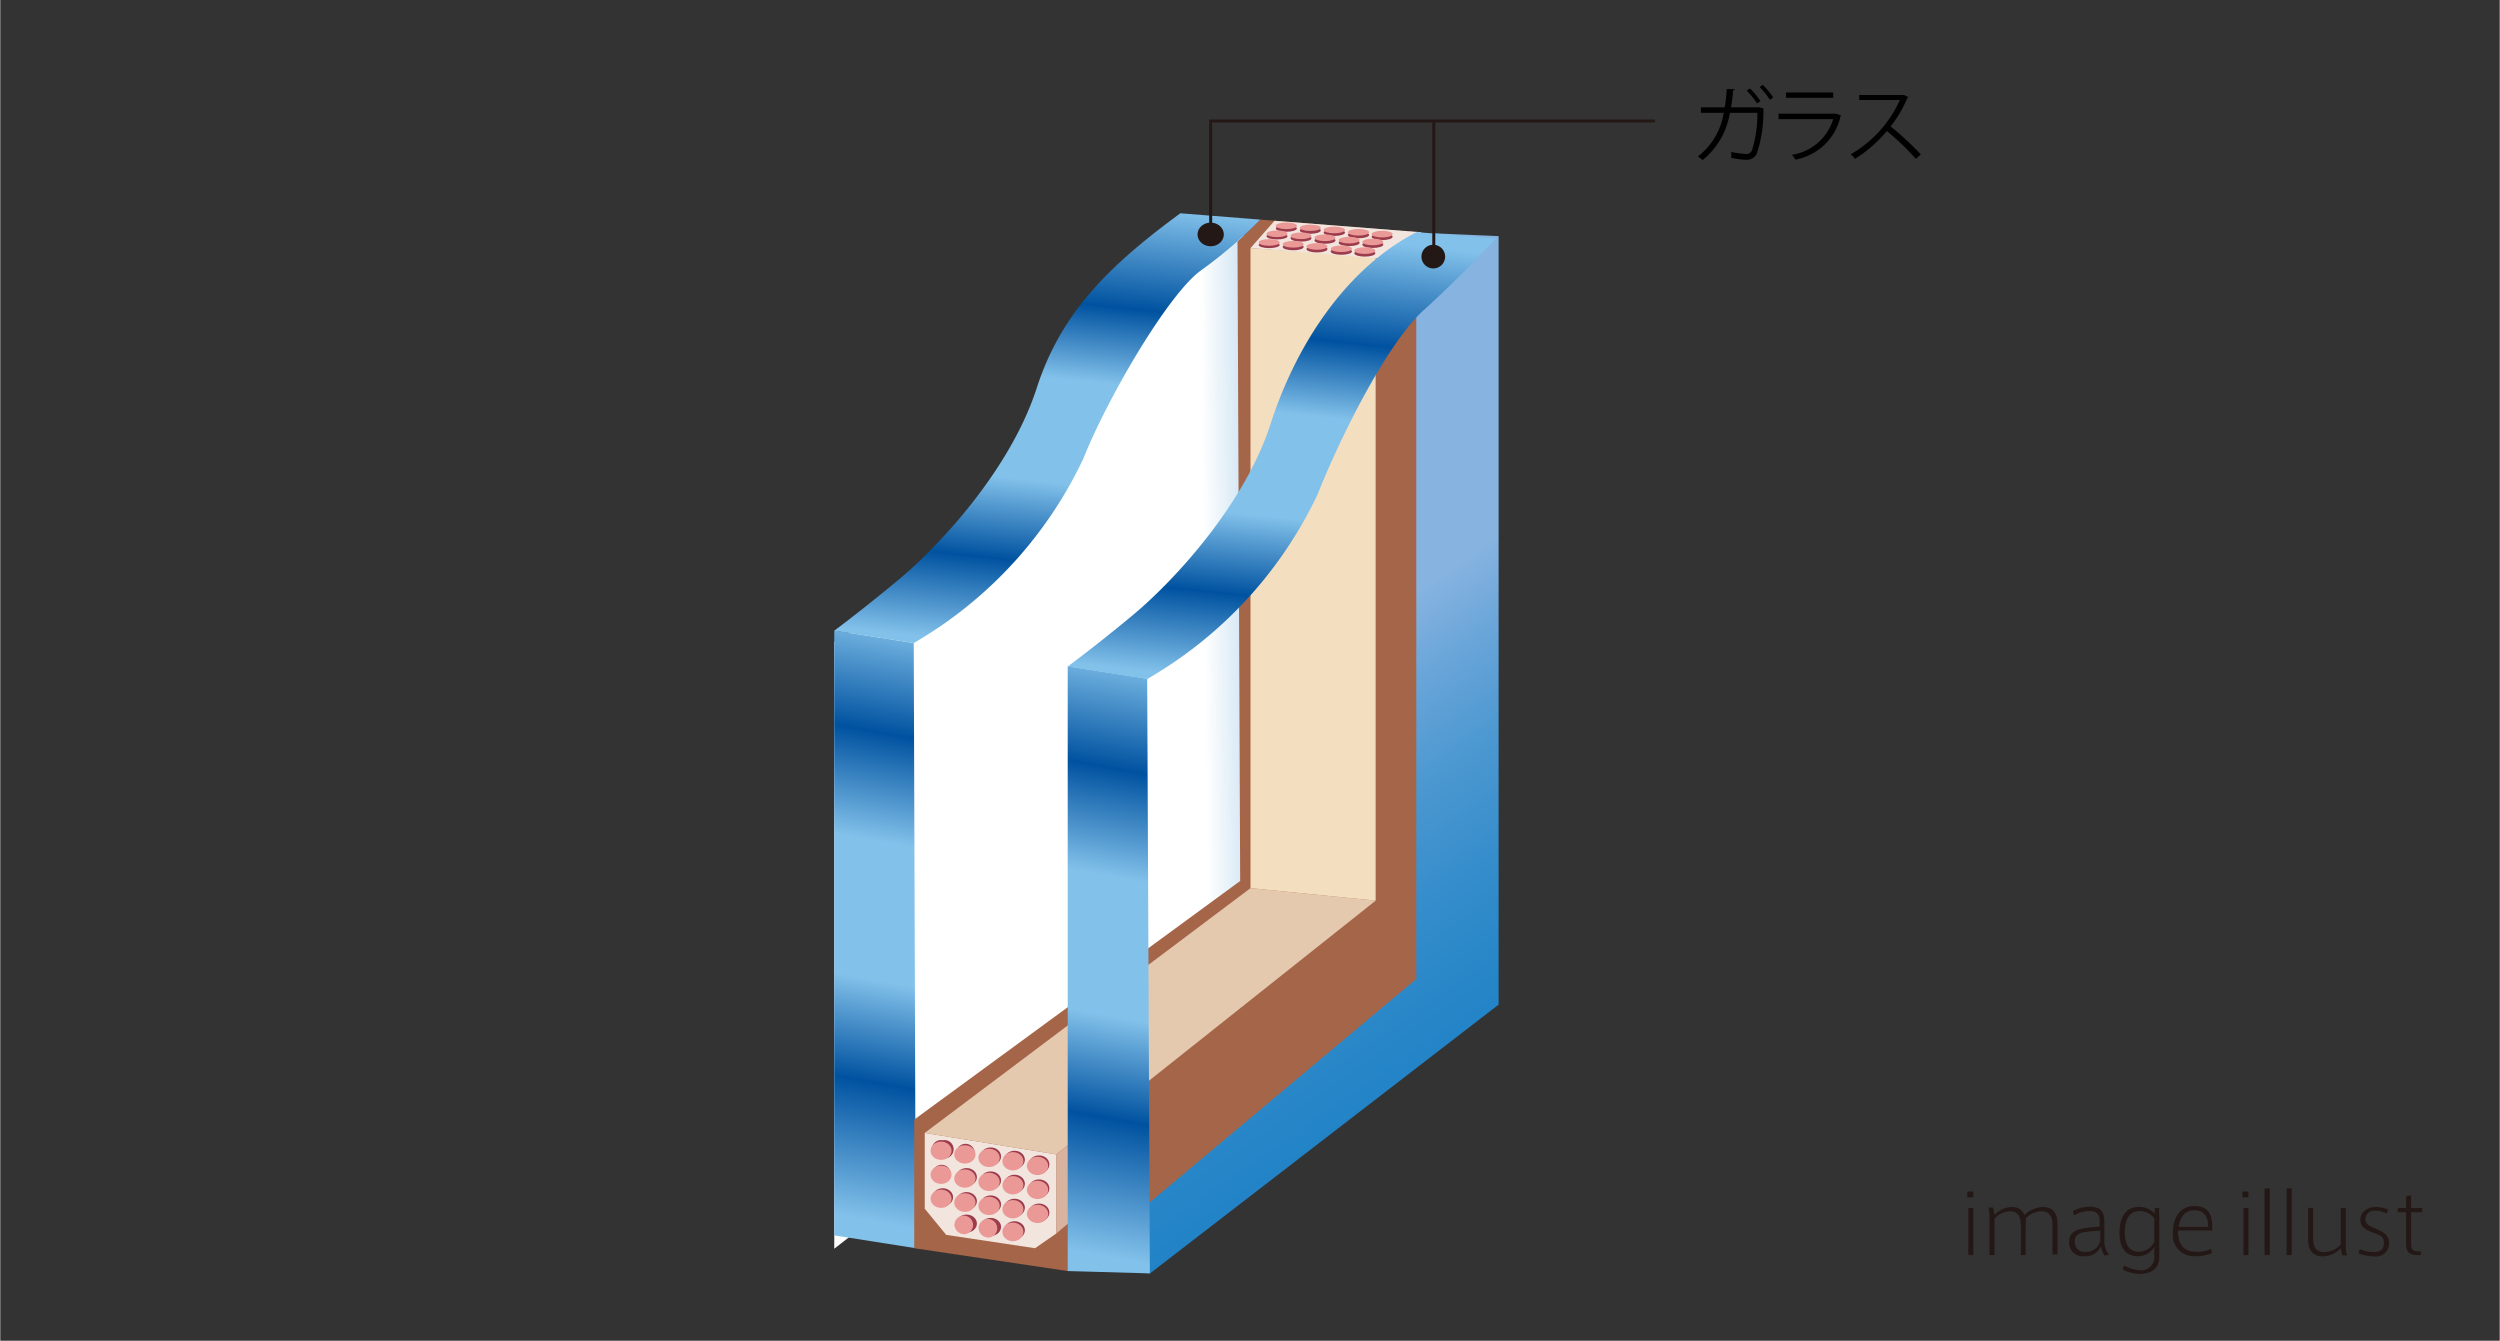 <svg xmlns="http://www.w3.org/2000/svg" xmlns:xlink="http://www.w3.org/1999/xlink" width="52.92mm" height="28.38mm" viewBox="0 0 150 80.46"><rect x="0" y="0" width="150" height="80.46" fill="#333333" stroke="none"/><defs><style>.cls-1{fill:#231815;}.cls-2{fill:url(#linear-gradient);}.cls-3{fill:url(#linear-gradient-2);}.cls-4{fill:url(#linear-gradient-3);}.cls-5{fill:#a56548;}.cls-6{fill:#f1e5de;}.cls-7{fill:#e4c9af;}.cls-8{fill:#d8b3a0;}.cls-9{fill:url(#linear-gradient-4);}.cls-10{fill:#f3debf;}.cls-11{fill:url(#linear-gradient-5);}.cls-12{fill:url(#linear-gradient-6);}.cls-13{fill:#9b3b4b;}.cls-14{fill:#ea9997;}.cls-15,.cls-16{fill:none;}.cls-15{stroke:#231815;stroke-width:0.18px;}</style><linearGradient id="linear-gradient" x1="-4180.13" y1="-4229.72" x2="-4117.19" y2="-4230.42" gradientTransform="translate(2909.26 2880.19) scale(0.68 0.67)" gradientUnits="userSpaceOnUse"><stop offset="0.13" stop-color="#fff"/><stop offset="0.18" stop-color="#d8e9f5"/><stop offset="0.25" stop-color="#abd0ea"/><stop offset="0.33" stop-color="#83badf"/><stop offset="0.41" stop-color="#62a8d7"/><stop offset="0.49" stop-color="#4799d0"/><stop offset="0.59" stop-color="#328dcb"/><stop offset="0.69" stop-color="#2385c7"/><stop offset="0.81" stop-color="#1b80c5"/><stop offset="1" stop-color="#187fc4"/></linearGradient><linearGradient id="linear-gradient-2" x1="-4157.43" y1="-4250.92" x2="-4120.25" y2="-4197.89" gradientTransform="translate(2909.26 2878.75) scale(0.68 0.67)" gradientUnits="userSpaceOnUse"><stop offset="0.13" stop-color="#86b3e0"/><stop offset="0.23" stop-color="#69a5d9"/><stop offset="0.35" stop-color="#4c98d1"/><stop offset="0.49" stop-color="#358dcb"/><stop offset="0.63" stop-color="#2585c7"/><stop offset="0.79" stop-color="#1b80c5"/><stop offset="1" stop-color="#187fc4"/></linearGradient><linearGradient id="linear-gradient-3" x1="-4171.81" y1="-4236.05" x2="-4181.34" y2="-4183.6" gradientTransform="translate(2909.26 2878.75) scale(0.68 0.67)" gradientUnits="userSpaceOnUse"><stop offset="0" stop-color="#82c1ea"/><stop offset="0.19" stop-color="#0052a0"/><stop offset="0.37" stop-color="#82c1ea"/><stop offset="0.6" stop-color="#82c1ea"/><stop offset="0.77" stop-color="#0052a0"/><stop offset="1" stop-color="#82c1ea"/></linearGradient><linearGradient id="linear-gradient-4" x1="-4176.38" y1="-4237.11" x2="-4185.92" y2="-4184.67" gradientTransform="translate(2926.36 2881.6) scale(0.68 0.67)" xlink:href="#linear-gradient-3"/><linearGradient id="linear-gradient-5" x1="-4163.6" y1="-4235.99" x2="-4159.25" y2="-4276.23" xlink:href="#linear-gradient-3"/><linearGradient id="linear-gradient-6" x1="-4168.09" y1="-4237.05" x2="-4163.74" y2="-4277.27" gradientTransform="translate(2926.36 2881.6) scale(0.68 0.67)" xlink:href="#linear-gradient-3"/></defs><title>STRUCTURE_20</title><g id="レイヤー_2" data-name="レイヤー 2"><g id="レイヤー_3" data-name="レイヤー 3"><path class="cls-1" d="M118.41,71.86h-.36v-.35h.36Zm0,3.46h-.3V72.49h.3Z"/><path class="cls-1" d="M120.71,72.44a.75.75,0,0,1,.77.48,1.6,1.6,0,0,1,1.09-.48c.61,0,.89.37.89,1v1.84h-.3V73.54c0-.42-.1-.85-.66-.85a1.38,1.38,0,0,0-.95.43,2.12,2.12,0,0,1,0,.47v1.73h-.29V73.54c0-.42-.11-.85-.66-.85a1.29,1.29,0,0,0-.92.45v2.18h-.3V73a1.9,1.9,0,0,0-.07-.53l.28,0a2,2,0,0,1,.09.45A1.45,1.45,0,0,1,120.71,72.44Z"/><path class="cls-1" d="M126.55,75.3l-.26.05a1.14,1.14,0,0,1-.22-.56,1,1,0,0,1-1,.6.81.81,0,0,1-.91-.83c0-.64.32-.86,1.83-.94v-.29c0-.38-.07-.65-.63-.65a1.76,1.76,0,0,0-.9.26l-.08-.26a2.09,2.09,0,0,1,1-.26c.72,0,.89.35.89.9v1.17A1.3,1.3,0,0,0,126.55,75.3Zm-2.06-.76a.59.59,0,0,0,.66.59.88.88,0,0,0,.88-.67v-.6C124.84,73.92,124.49,74,124.49,74.54Z"/><path class="cls-1" d="M128.38,76.23a.78.78,0,0,0,.89-.82v-.58a1.13,1.13,0,0,1-1,.56c-.63,0-1.09-.41-1.09-1.39,0-.82.28-1.57,1.18-1.57a1.26,1.26,0,0,1,.94.41,1.84,1.84,0,0,1,0-.34h.27a3.37,3.37,0,0,0,0,.51v2.44c0,.62-.42,1-1.19,1a2.52,2.52,0,0,1-1-.25l.07-.26A2.18,2.18,0,0,0,128.38,76.23Zm.89-2.78a2.33,2.33,0,0,0,0-.34,1.09,1.09,0,0,0-.86-.43c-.63,0-.91.48-.91,1.3,0,.65.24,1.14.83,1.14a1,1,0,0,0,.94-.61,3.16,3.16,0,0,0,0-.33Z"/><path class="cls-1" d="M131.79,75.13a2.15,2.15,0,0,0,.89-.18l.06.25a2.44,2.44,0,0,1-1,.19,1.27,1.27,0,0,1-1.35-1.45c0-.91.47-1.56,1.27-1.56s1.09.42,1.09,1.3v.17h-2.06c0,.94.45,1.27,1.07,1.27Zm-.14-2.5c-.51,0-.85.41-.92,1h1.77c0-.67-.28-1-.84-1Z"/><path class="cls-1" d="M134.92,71.86h-.36v-.35h.36Zm0,3.46h-.3V72.49h.3Z"/><path class="cls-1" d="M136.2,75.32h-.31v-4l.31,0Z"/><path class="cls-1" d="M137.52,75.32h-.31v-4l.31,0Z"/><path class="cls-1" d="M139.39,75.4c-.61,0-.89-.37-.89-1V72.49h.3V74.3c0,.42.1.84.66.84a1.35,1.35,0,0,0,1-.45V72.49h.3v2.24a2,2,0,0,0,.08.61l-.28,0a1.41,1.41,0,0,1-.09-.44A1.53,1.53,0,0,1,139.39,75.4Z"/><path class="cls-1" d="M143.22,72.83a1.55,1.55,0,0,0-.7-.17.52.52,0,0,0-.58.49c0,.29.18.4.61.58s.81.38.81.85a.78.78,0,0,1-.89.82,2.81,2.81,0,0,1-.95-.18l.08-.26a2.14,2.14,0,0,0,.84.18c.32,0,.61-.11.61-.54s-.24-.46-.71-.65-.7-.32-.7-.78.5-.74.88-.74a2,2,0,0,1,.78.16Z"/><path class="cls-1" d="M145.26,75.09v.23h-.19c-.44,0-.69-.13-.69-.65V72.75h-.5V72.5h.5v-.7l.3-.07v.77h.67v.25h-.67v1.87c0,.37.11.48.43.48Z"/><path class="cls-2" d="M50.05,74.94V38.52c6-3.37,12-12.44,14.2-17.64A13.22,13.22,0,0,1,71.54,14l3.92.16v41Z"/><path class="cls-3" d="M69,76.42l-4.5-.29V62.28L79.34,50.69v-29A39.14,39.14,0,0,1,82.46,17,16.38,16.38,0,0,1,86,14l3.92.17V60.29Z"/><polygon class="cls-4" points="54.94 74.91 50.05 74.14 50.05 37.84 54.82 38.59 54.94 74.91"/><polygon class="cls-5" points="64.06 76.28 54.85 74.91 54.85 67.19 74.41 52.87 74.25 14.5 75.62 13.18 84.98 13.93 84.98 58.75 64.06 76.28"/><polygon class="cls-6" points="55.48 67.99 55.48 72.54 56.77 74.11 62.1 74.91 63.37 74.03 63.37 69.28 55.48 67.99"/><polygon class="cls-7" points="55.48 67.99 75.03 53.3 82.54 54.05 63.37 69.28 55.48 67.99"/><polygon class="cls-8" points="63.37 74.03 63.37 69.28 65.75 67.4 65.75 72.02 63.37 74.03"/><polygon class="cls-9" points="68.99 76.42 64.06 76.28 64.06 39.98 68.83 40.73 68.99 76.42"/><polygon class="cls-10" points="75.03 53.3 75.03 14.89 82.54 15.43 82.54 54.05 75.03 53.3"/><path class="cls-11" d="M75.62,13.18l-4.8-.38c-4.32,3.17-7.18,6-8.63,10.52-1.63,5-6,9.57-8.22,11.42s-3.92,3.11-3.92,3.11l4.77.74A25.22,25.22,0,0,0,65,27.52c1.4-3.53,5-9.74,7-11.25A27.94,27.94,0,0,0,75.62,13.18Z"/><polygon class="cls-6" points="75.03 14.89 76.47 13.25 85.3 13.94 82.9 15.53 75.03 14.89"/><path class="cls-12" d="M89.78,14.31,85,13.93c-4.38,2.25-7.32,7-8.77,11.53-1.63,5-6,9.57-8.22,11.42S64.06,40,64.06,40l4.77.75A25.25,25.25,0,0,0,79.06,29.66c1.4-3.53,4.16-9,6.31-11C87.24,17,89.78,14.31,89.78,14.31Z"/><path class="cls-13" d="M56.56,69.51a.55.55,0,1,0,0-1.08.55.55,0,1,0,0,1.08Z"/><ellipse class="cls-14" cx="56.46" cy="69.06" rx="0.63" ry="0.55"/><path class="cls-13" d="M58,69.74a.55.55,0,1,0-.62-.54A.59.59,0,0,0,58,69.74Z"/><ellipse class="cls-14" cx="57.89" cy="69.28" rx="0.64" ry="0.55"/><ellipse class="cls-13" cx="59.44" cy="69.4" rx="0.62" ry="0.54"/><ellipse class="cls-14" cx="59.34" cy="69.49" rx="0.64" ry="0.55"/><ellipse class="cls-13" cx="60.87" cy="69.6" rx="0.62" ry="0.54"/><ellipse class="cls-14" cx="60.77" cy="69.69" rx="0.63" ry="0.55"/><path class="cls-13" d="M56.56,71a.55.55,0,1,0-.62-.54A.59.59,0,0,0,56.56,71Z"/><ellipse class="cls-14" cx="56.46" cy="70.5" rx="0.63" ry="0.55"/><ellipse class="cls-13" cx="57.99" cy="70.64" rx="0.62" ry="0.54"/><ellipse class="cls-14" cx="57.89" cy="70.73" rx="0.64" ry="0.55"/><ellipse class="cls-13" cx="59.44" cy="70.84" rx="0.62" ry="0.54"/><ellipse class="cls-14" cx="59.34" cy="70.93" rx="0.64" ry="0.55"/><ellipse class="cls-13" cx="60.87" cy="71.04" rx="0.62" ry="0.54"/><ellipse class="cls-14" cx="60.77" cy="71.13" rx="0.63" ry="0.55"/><ellipse class="cls-13" cx="56.56" cy="71.85" rx="0.62" ry="0.54"/><ellipse class="cls-14" cx="56.46" cy="71.94" rx="0.63" ry="0.55"/><ellipse class="cls-13" cx="57.99" cy="72.08" rx="0.62" ry="0.54"/><ellipse class="cls-14" cx="57.89" cy="72.17" rx="0.64" ry="0.56"/><ellipse class="cls-13" cx="59.44" cy="72.28" rx="0.62" ry="0.54"/><ellipse class="cls-14" cx="59.34" cy="72.37" rx="0.64" ry="0.55"/><ellipse class="cls-13" cx="60.87" cy="72.48" rx="0.62" ry="0.54"/><ellipse class="cls-14" cx="60.77" cy="72.57" rx="0.63" ry="0.55"/><ellipse class="cls-13" cx="62.34" cy="69.88" rx="0.62" ry="0.54"/><ellipse class="cls-14" cx="62.25" cy="69.97" rx="0.64" ry="0.55"/><ellipse class="cls-13" cx="62.34" cy="71.32" rx="0.62" ry="0.54"/><ellipse class="cls-14" cx="62.25" cy="71.41" rx="0.64" ry="0.55"/><ellipse class="cls-13" cx="62.34" cy="72.77" rx="0.62" ry="0.54"/><ellipse class="cls-14" cx="62.25" cy="72.85" rx="0.64" ry="0.55"/><ellipse class="cls-13" cx="57.99" cy="73.43" rx="0.62" ry="0.54"/><path class="cls-14" d="M57.89,74.07a.56.56,0,1,0-.63-.55A.6.6,0,0,0,57.89,74.07Z"/><ellipse class="cls-13" cx="59.44" cy="73.63" rx="0.62" ry="0.54"/><path class="cls-14" d="M59.35,74.27a.56.56,0,1,0-.64-.56A.6.6,0,0,0,59.35,74.27Z"/><ellipse class="cls-13" cx="60.87" cy="73.83" rx="0.62" ry="0.54"/><ellipse class="cls-14" cx="60.77" cy="73.93" rx="0.63" ry="0.56"/><ellipse class="cls-13" cx="77.18" cy="13.71" rx="0.63" ry="0.2"/><path class="cls-14" d="M77.18,13.75c.35,0,.64-.09.64-.2s-.29-.2-.64-.2-.63.09-.63.2S76.84,13.75,77.18,13.75Z"/><ellipse class="cls-13" cx="78.62" cy="13.83" rx="0.63" ry="0.2"/><ellipse class="cls-14" cx="78.62" cy="13.67" rx="0.63" ry="0.19"/><ellipse class="cls-13" cx="80.06" cy="13.96" rx="0.64" ry="0.2"/><ellipse class="cls-14" cx="80.06" cy="13.8" rx="0.64" ry="0.2"/><ellipse class="cls-13" cx="81.51" cy="14.1" rx="0.64" ry="0.2"/><ellipse class="cls-14" cx="81.51" cy="13.94" rx="0.64" ry="0.2"/><ellipse class="cls-13" cx="82.93" cy="14.21" rx="0.63" ry="0.2"/><ellipse class="cls-14" cx="82.93" cy="14.05" rx="0.63" ry="0.2"/><ellipse class="cls-13" cx="76.62" cy="14.18" rx="0.63" ry="0.19"/><ellipse class="cls-14" cx="76.62" cy="14.03" rx="0.63" ry="0.2"/><path class="cls-13" d="M78.06,14.5c.35,0,.63-.09.63-.2s-.28-.19-.63-.19-.63.09-.63.19S77.71,14.5,78.06,14.5Z"/><ellipse class="cls-14" cx="78.06" cy="14.15" rx="0.63" ry="0.2"/><ellipse class="cls-13" cx="79.5" cy="14.43" rx="0.63" ry="0.2"/><ellipse class="cls-14" cx="79.5" cy="14.27" rx="0.63" ry="0.2"/><ellipse class="cls-13" cx="80.95" cy="14.57" rx="0.63" ry="0.2"/><ellipse class="cls-14" cx="80.95" cy="14.41" rx="0.63" ry="0.2"/><path class="cls-13" d="M82.37,14.88c.35,0,.63-.09.63-.2s-.29-.2-.63-.2-.63.09-.63.2S82,14.88,82.37,14.88Z"/><ellipse class="cls-14" cx="82.37" cy="14.52" rx="0.63" ry="0.2"/><ellipse class="cls-13" cx="76.15" cy="14.7" rx="0.63" ry="0.19"/><ellipse class="cls-14" cx="76.15" cy="14.55" rx="0.63" ry="0.2"/><ellipse class="cls-13" cx="77.59" cy="14.82" rx="0.63" ry="0.2"/><path class="cls-14" d="M77.59,14.86c.35,0,.63-.08.63-.2s-.28-.2-.63-.2-.63.09-.63.2S77.23,14.86,77.59,14.86Z"/><ellipse class="cls-13" cx="79.02" cy="14.95" rx="0.63" ry="0.2"/><ellipse class="cls-14" cx="79.02" cy="14.79" rx="0.63" ry="0.2"/><ellipse class="cls-13" cx="80.48" cy="15.09" rx="0.64" ry="0.2"/><path class="cls-14" d="M80.48,15.13c.35,0,.64-.09.64-.2s-.29-.2-.64-.2-.63.09-.63.2S80.13,15.13,80.48,15.13Z"/><ellipse class="cls-13" cx="81.89" cy="15.2" rx="0.63" ry="0.2"/><ellipse class="cls-14" cx="81.89" cy="15.04" rx="0.63" ry="0.2"/><path d="M105.81,6.5a.12.12,0,0,1,0,.06,7.9,7.9,0,0,1-.4,2.67.67.67,0,0,1-.65.36,4.87,4.87,0,0,1-.88-.12,2.74,2.74,0,0,0,0-.35,5.59,5.59,0,0,0,.87.12.36.36,0,0,0,.38-.23,7.32,7.32,0,0,0,.32-2.24H103.8a4.58,4.58,0,0,1-1.64,2.84,2.28,2.28,0,0,0-.28-.22,4.11,4.11,0,0,0,1.55-2.62h-1.37V6.44h1.43a9.35,9.35,0,0,0,.12-1.09l.49,0s-.05.08-.12.09c0,.36-.06.64-.11,1h1.61l.07,0ZM105,5.31a3.69,3.69,0,0,1,.63.76l-.2.14a4.49,4.49,0,0,0-.62-.77Zm.77-.22a4.35,4.35,0,0,1,.63.76l-.2.14a4.66,4.66,0,0,0-.61-.76Z"/><path d="M110.51,6.94a.11.11,0,0,1-.06,0,3.41,3.41,0,0,1-2.72,2.64,1.43,1.43,0,0,0-.21-.29A3.07,3.07,0,0,0,110,7.15h-3.28V6.82h3.43l0,0ZM110,5.87h-2.83V5.55H110Z"/><path d="M114.51,5.83a.1.1,0,0,1-.06.05,7.68,7.68,0,0,1-1,1.71,18.27,18.27,0,0,1,1.81,1.68l-.3.26a16.21,16.21,0,0,0-1.74-1.67,7.81,7.81,0,0,1-1.91,1.67,1.88,1.88,0,0,0-.26-.27A7.11,7.11,0,0,0,114,6h-2.44V5.7h2.63l.06,0Z"/><ellipse class="cls-1" cx="72.64" cy="14.07" rx="0.79" ry="0.71"/><path class="cls-1" d="M86,16.11a.71.71,0,1,0,0-1.42.71.71,0,1,0,0,1.42Z"/><polyline class="cls-15" points="72.64 14.08 72.64 7.26 99.3 7.26"/><line class="cls-15" x1="86.03" y1="15.4" x2="86.03" y2="7.26"/><rect class="cls-16" width="150" height="80.46"/></g></g></svg>